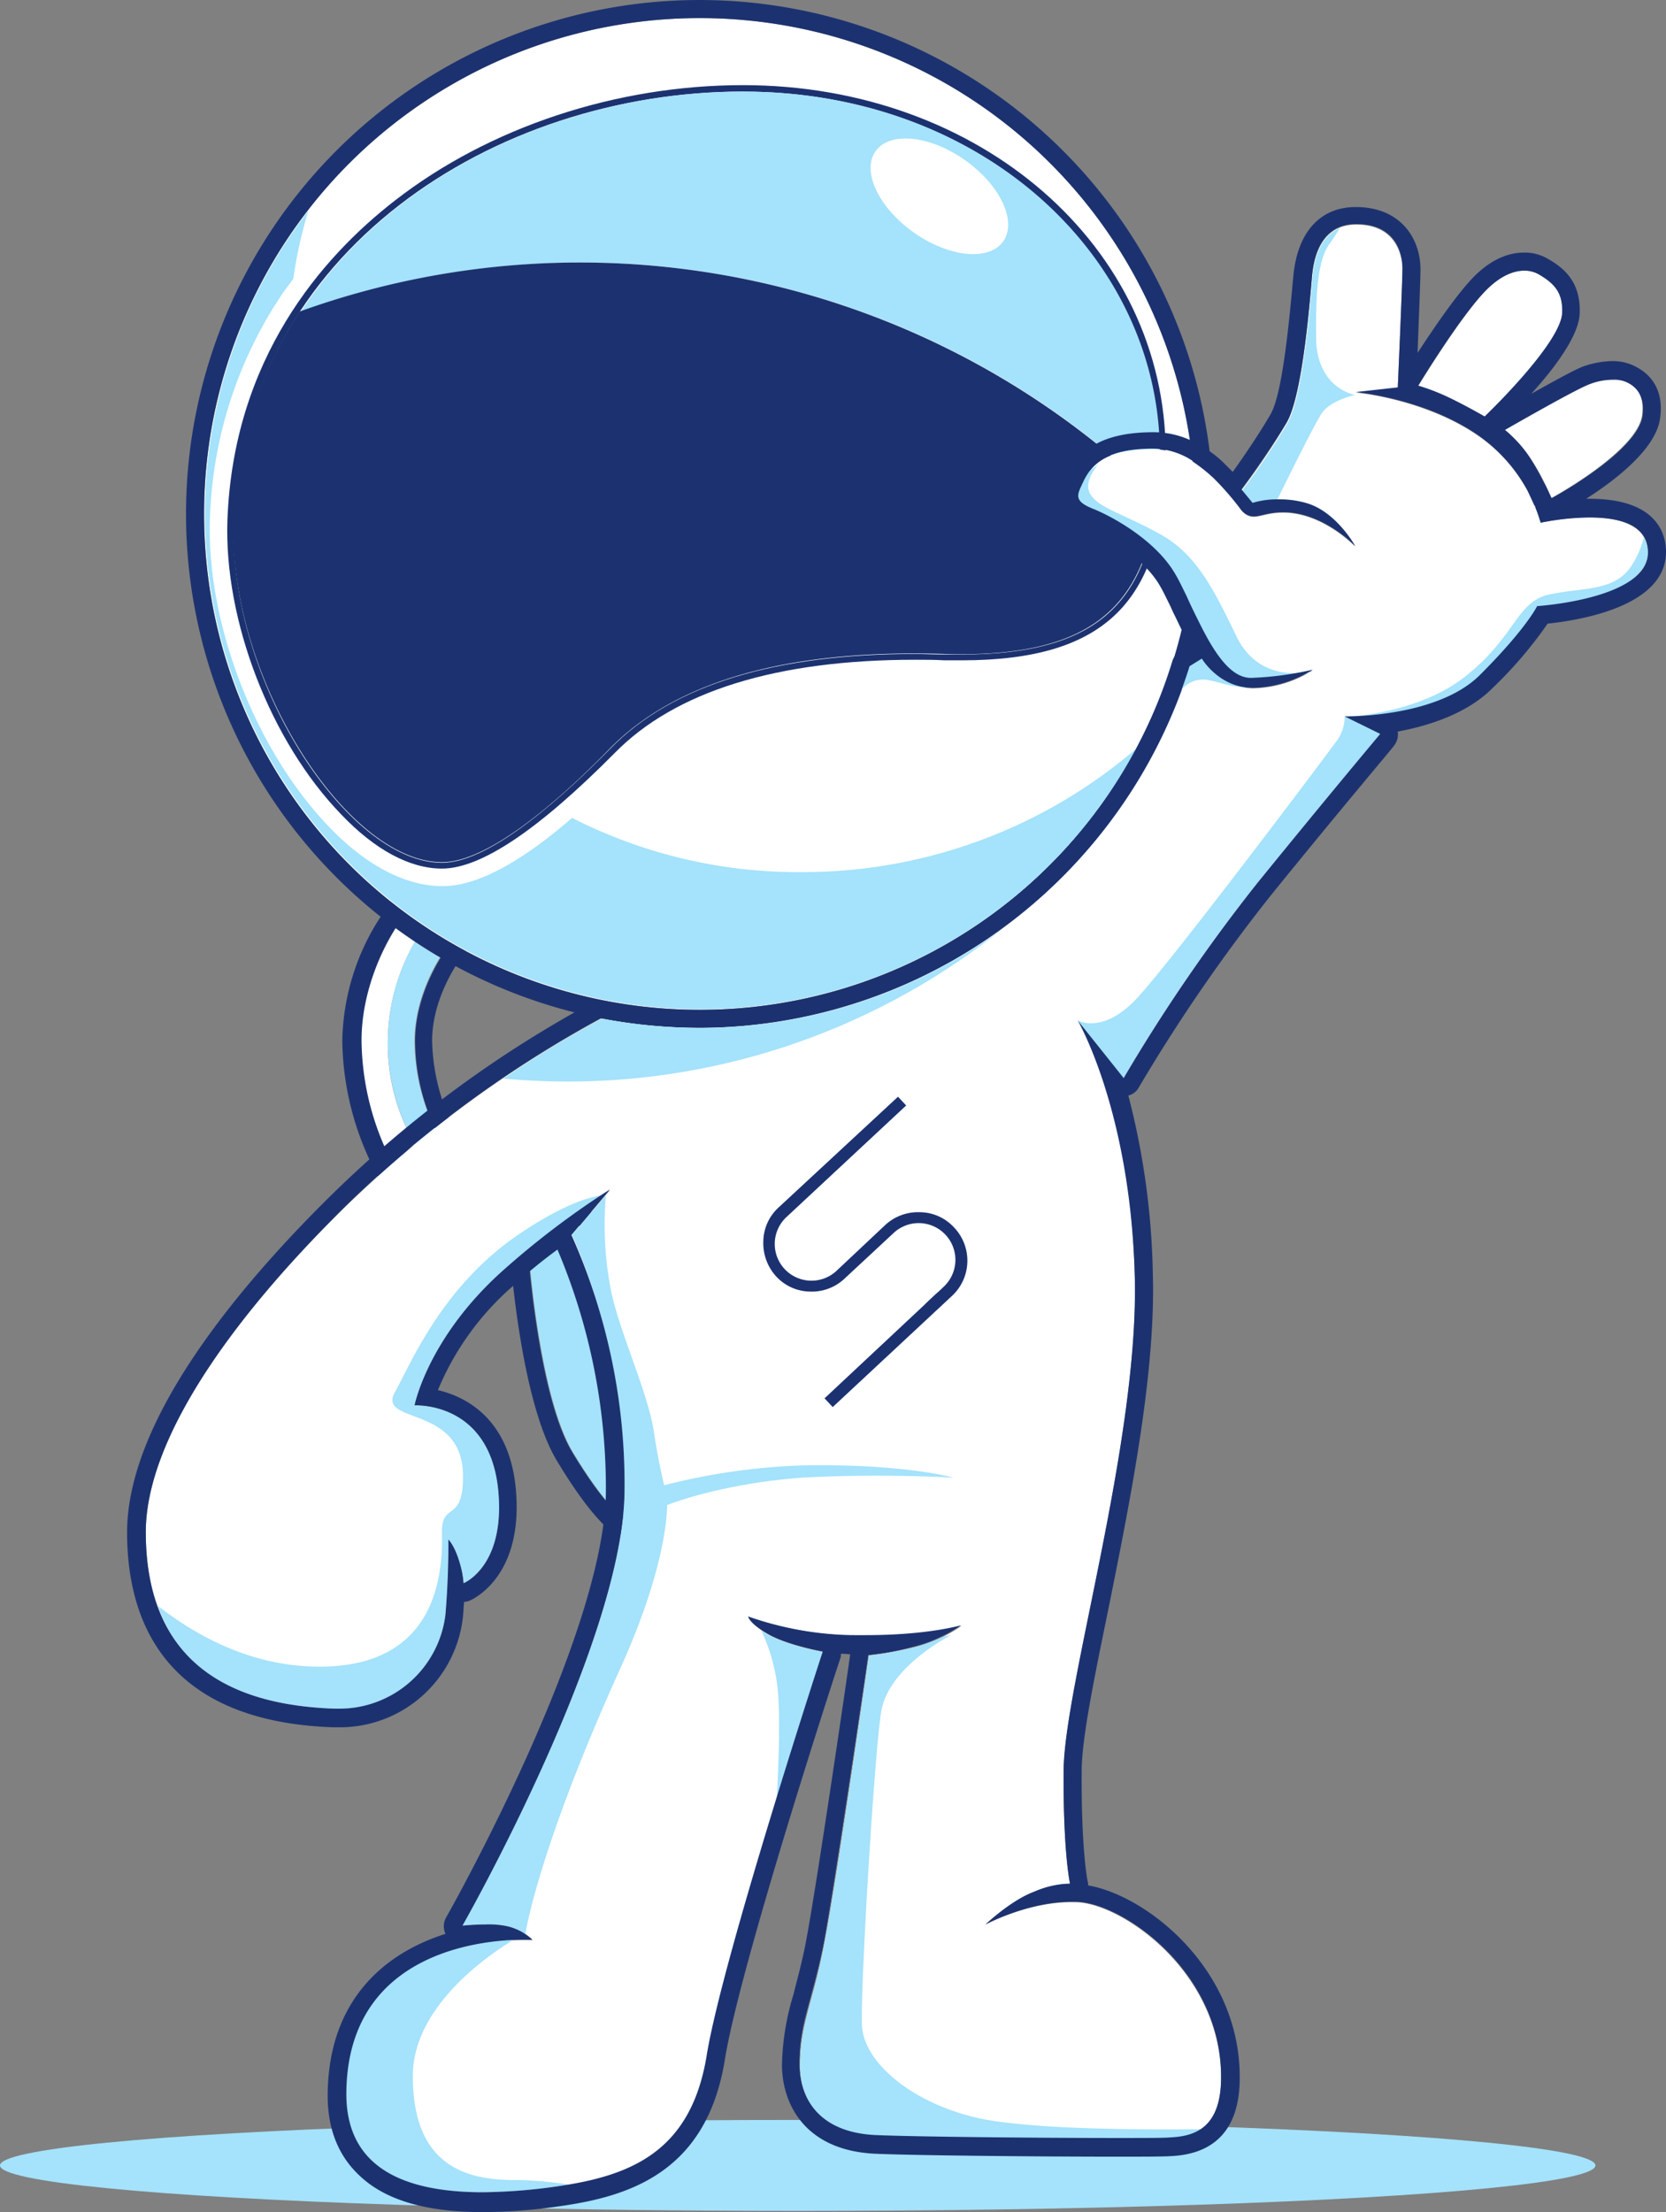 <svg xmlns="http://www.w3.org/2000/svg" width="263.64" height="349.92" viewBox="0 0 263.64 349.92"><rect x="0" y="0" width="263.64" height="349.92" fill="#808080" stroke="none"/><defs><style> .cls-1 { fill: #1c3270; } .cls-2 { fill: #fff; } .cls-3 { fill: #a5e2fb; } </style></defs><g id="Person-Contact-500px" transform="translate(-116.6 -60)"><path id="Tracé_106" data-name="Tracé 106" class="cls-1" d="M184.62,217.36l6.829,5.075c0,.092-4.614,6.367-4.614,14.119a33.314,33.314,0,0,0,3.507,14.58l-7.382,4.06a42.233,42.233,0,0,1-4.522-18.64,33.557,33.557,0,0,1,6.183-19.194m-.646-4.06-1.753,2.307a36.918,36.918,0,0,0-6.921,20.855,45.854,45.854,0,0,0,4.891,20.024l1.384,2.492,2.492-1.384,7.382-4.06,2.492-1.384-1.292-2.492a32.273,32.273,0,0,1-3.137-13.2c0-6.644,4.06-12.273,4.06-12.365l1.661-2.307-2.307-1.753-6.829-5.075-2.122-1.661Z" transform="translate(-4.532 -11.837)"/><path id="Tracé_107" data-name="Tracé 107" class="cls-2" d="M187.828,219.915l-2.953-2.215c-.277.369-6.275,8.582-6.275,19.1a42.714,42.714,0,0,0,4.522,18.64l3.968-2.215a31.434,31.434,0,0,1-4.337-16.056A31.785,31.785,0,0,1,187.828,219.915Z" transform="translate(-4.787 -12.177)"/><path id="Tracé_108" data-name="Tracé 108" class="cls-3" d="M187.345,236.979c0-7.751,4.614-14.026,4.614-14.119L188.175,220a32.045,32.045,0,0,0-.738,33.4l3.414-1.938A32.2,32.2,0,0,1,187.345,236.979Z" transform="translate(-5.135 -12.354)"/><path id="Tracé_109" data-name="Tracé 109" class="cls-3" d="M207.4,275.706s1.661,21.409,6.829,30.083c5.168,8.582,7.936,10.335,7.936,10.335s7.659-20.024.83-35.158c-6.921-15.134-12.734-12.55-14.3-11.535C207.028,270.354,207.4,275.706,207.4,275.706Z" transform="translate(-7.008 -16.107)"/><path id="Tracé_110" data-name="Tracé 110" class="cls-1" d="M211.117,268.353c2.676,0,6.921,2.122,11.535,12.365,6.921,15.134-.83,35.158-.83,35.158s-2.768-1.753-7.936-10.335-6.829-30.083-6.829-30.083-.369-5.352,1.292-6.367a5.9,5.9,0,0,1,2.768-.738m0-2.953a7.8,7.8,0,0,0-4.245,1.2c-2.584,1.569-2.861,5.721-2.676,8.951.092.923,1.753,22.239,7.29,31.375,5.26,8.766,8.305,10.981,8.859,11.35a3.111,3.111,0,0,0,1.569.461,3.278,3.278,0,0,0,.923-.185,2.849,2.849,0,0,0,1.753-1.661c.369-.83,8.028-21.316.738-37.373-4.245-9.32-9.043-14.119-14.211-14.119Z" transform="translate(-6.76 -15.86)"/><ellipse id="Ellipse_4" data-name="Ellipse 4" class="cls-2" cx="78.437" cy="78.437" rx="78.437" ry="78.437" transform="translate(148.898 62.861)"/><path id="Tracé_111" data-name="Tracé 111" class="cls-1" d="M229.8,62.861A78.437,78.437,0,1,1,151.361,141.3,78.43,78.43,0,0,1,229.8,62.861m0-2.861a81.3,81.3,0,1,0,81.3,81.3A81.364,81.364,0,0,0,229.8,60Z" transform="translate(-2.463 0)"/><path id="Tracé_112" data-name="Tracé 112" class="cls-1" d="M237.172,75.615c38.111,0,65.887,26.484,65.887,57.3,0,22.793-8.766,31.744-31.375,31.744h-2.676c-1.569,0-3.137-.092-4.614-.092-21.685,0-38.2,4.706-48.262,15.041-6.829,6.921-18.733,17.994-26.576,17.994-15.041,0-33.866-28.975-32.943-54.075,1.569-42.54,41.249-67.917,80.559-67.917m0-1.015c-20.024,0-40.141,6.644-55.09,18.271-11.535,8.951-25.561,25.007-26.484,50.569-.554,15.872,6.829,34.974,17.994,46.508,5.352,5.629,10.889,8.582,15.964,8.582,6.183,0,15.318-6.183,27.314-18.271,9.6-9.782,25.653-14.765,47.616-14.765,1.476,0,3.045,0,4.614.092h2.676c22.977,0,32.3-9.5,32.3-32.667,0-32.759-29.345-58.32-66.9-58.32Z" transform="translate(-3.009 -1.127)"/><path id="Tracé_113" data-name="Tracé 113" class="cls-3" d="M303.757,139.834c.185-2.122.369-4.429.369-6.829,0-30.821-27.776-57.3-65.887-57.3-27.684,0-55.459,12.55-70.039,34.789a130.7,130.7,0,0,1,135.557,29.345Z" transform="translate(-3.984 -1.212)"/><path id="Tracé_114" data-name="Tracé 114" class="cls-1" d="M189.634,199.862c7.844,0,19.84-11.073,26.576-17.994,10.8-10.981,28.883-15.687,52.876-14.949,21.962.646,31.836-6.367,33.682-24.823a130.855,130.855,0,0,0-135.649-29.345,63.727,63.727,0,0,0-10.52,33.036C155.86,170.795,174.593,199.862,189.634,199.862Z" transform="translate(-3.087 -3.475)"/><ellipse id="Ellipse_5" data-name="Ellipse 5" class="cls-2" cx="7.013" cy="12.365" rx="7.013" ry="12.365" transform="translate(251.107 89.657) rotate(-54.803)"/><path id="Tracé_115" data-name="Tracé 115" class="cls-3" d="M209.835,192.162c-8.4,7.29-15.226,10.8-20.486,10.8-5.814,0-12.089-3.23-17.994-9.412-11.627-12.088-19.378-32.113-18.825-48.631A67.307,67.307,0,0,1,163.6,109.85c.646-1.015,1.384-1.938,2.122-2.953a70.343,70.343,0,0,1,2.4-10.8,78.383,78.383,0,1,0,131.036,85.081,81.021,81.021,0,0,1-52.968,19.563A78.8,78.8,0,0,1,209.835,192.162Z" transform="translate(-2.71 -2.787)"/><ellipse id="Ellipse_6" data-name="Ellipse 6" class="cls-3" cx="126.237" cy="7.198" rx="126.237" ry="7.198" transform="translate(116.6 395.34)"/><path id="Tracé_116" data-name="Tracé 116" class="cls-2" d="M362.33,145.654A25.15,25.15,0,0,0,351.9,131.536c-8.4-5.537-18.825-6.46-18.825-6.46l6.644-.738s.738-16.7.738-18.825-1.015-7.013-7.29-7.013c-4.983,0-6.644,4.153-7.013,8.213-.369,4.153-1.476,18.64-3.968,23.07a110.981,110.981,0,0,1-7.2,10.7l1.753,2.122a15.2,15.2,0,0,1,8.4,0c4.8,1.292,7.844,6.829,7.844,6.829s-4.8-5.075-10.889-5.352c-4.153-.185-5.168,1.846-7.2-.461a37.892,37.892,0,0,0-4.891-5.537,26.326,26.326,0,0,0-3.045-2.307,11.658,11.658,0,0,0-5.906-1.753c-7.382,0-9.782,2.307-11.073,5.168-.923,2.03-1.753,3.045,1.476,4.337s10.058,4.983,13.1,10.427c.554,1.015,1.107,2.215,1.753,3.414.646,1.384,1.384,2.953,2.122,4.429,2.215,4.429,4.891,8.582,8.12,8.49A50.716,50.716,0,0,0,326.249,169a18.022,18.022,0,0,1-9.689,2.861,10.245,10.245,0,0,1-7.844-4.614l-1.938,1.2a81.513,81.513,0,0,1-77.606,57.12,85.725,85.725,0,0,1-15.5-1.476A182.063,182.063,0,0,0,173.252,253.8c-19.378,19.009-31.652,37.557-31.652,51.584,0,22.885,16.518,27.5,29.9,27.96a16.894,16.894,0,0,0,17.533-14.857c.554-6.46.461-11.9.461-11.9s1.015.923,1.846,3.876a14.541,14.541,0,0,1,.554,3.045s5.814-2.4,5.629-12.458c-.277-16.426-13.38-15.687-13.38-15.687s2.03-10.427,13.565-20.947a151.879,151.879,0,0,1,17.348-13.2l-6.09,7.2a96.65,96.65,0,0,1,8.4,40.879c-.461,24.177-25.653,68.378-25.653,68.378a30.058,30.058,0,0,1,7.105.092,8.648,8.648,0,0,1,3.968,2.122s-29.068-1.846-29.437,24.085c-.185,15.964,16.149,17.348,33.4,14.949,11.535-1.569,21.224-5.352,23.716-20.763s18.363-63.857,18.363-63.857-5.629-1.015-8.674-2.768-3.137-2.768-3.137-2.768a55.348,55.348,0,0,0,16.426,2.953c11.35.277,17.256-1.569,17.256-1.569a22.422,22.422,0,0,1-7.936,3.507,58.807,58.807,0,0,1-6.736,1.2s-5.26,36.727-7.105,45.862c-1.753,9.136-3.783,12.458-3.783,19.009,0,5.906,3.691,10.7,12.089,11.073s43,.554,46.508.369,8.028-1.2,8.028-9.5c0-16.61-15.411-27.407-22.7-27.776-7.382-.369-14.58,3.507-14.58,3.507s3.968-3.783,7.659-5.168c3.783-1.476,5.721-1.2,5.721-1.2s-1.107-5.075-1.015-17.9c.092-13.473,12-52.23,11.258-78.344s-7.475-37.557-7.475-37.557l5.721,6.46a268.257,268.257,0,0,1,21.132-30.821c11.627-14.3,19.471-23.623,19.471-23.623l-5.629-2.768s14.58.277,21.409-6.552c7.382-7.382,9.043-10.889,9.043-10.889s17.533-1.2,17.533-8.582C379.31,141.871,362.33,145.654,362.33,145.654Z" transform="translate(-1.93 -2.973)"/><path id="Tracé_117" data-name="Tracé 117" class="cls-3" d="M285.267,417.26c-12-1.569-21.5-8.766-21.685-15.411s1.938-42.264,3.045-49.369c1.107-7.2,11.073-12.181,11.073-12.181s-.554.092-1.384.277a22.9,22.9,0,0,1-4.891,1.753,58.811,58.811,0,0,1-6.736,1.2s-5.26,36.727-7.105,45.862c-1.753,9.136-3.783,12.458-3.783,19.009,0,5.906,3.691,10.7,12.089,11.073s43,.554,46.508.369a9.923,9.923,0,0,0,4.983-1.384C314.058,418.46,296.064,418.737,285.267,417.26Z" transform="translate(-10.594 -21.643)"/><path id="Tracé_118" data-name="Tracé 118" class="cls-3" d="M248.207,340.138a5.744,5.744,0,0,1-1.107-.738,28.665,28.665,0,0,1,2.584,8.859c.461,3.507.277,11.35-.092,17.9,3.876-12.734,7.382-23.254,7.382-23.254S251.345,341.892,248.207,340.138Z" transform="translate(-10.076 -21.574)"/><path id="Tracé_119" data-name="Tracé 119" class="cls-3" d="M342.242,128.352c1.384-2.03,5.26-2.861,5.26-2.861s-6-.923-6.183-8.859c-.092-7.936.369-12.642,2.122-15.041.554-.738,1.107-1.661,1.661-2.492-2.953,1.2-4.06,4.429-4.337,7.751-.369,4.153-1.477,18.64-3.968,23.07a110.983,110.983,0,0,1-7.2,10.7l1.753,2.122a14.362,14.362,0,0,1,3.6-.554l.185-.092C335.137,142.194,340.858,130.382,342.242,128.352Z" transform="translate(-16.447 -3.019)"/><path id="Tracé_120" data-name="Tracé 120" class="cls-3" d="M316.993,176.6a4.4,4.4,0,0,1,5.075-2.861c2.4.461,4.614,1.569,8.305,1.015a40.728,40.728,0,0,0,8.213-2.492s-8.213,2.492-12.089-5.352c-3.6-7.382-6.275-13.011-12.089-16.241s-9.5-4.06-10.981-6.183,1.2-4.891,1.2-4.891-6.644,4.337-3.691,6.829c2.215,1.846,9.412,3.783,13.288,8.305s6.275,12.089,6.275,12.089Z" transform="translate(-14.175 -6.146)"/><path id="Tracé_121" data-name="Tracé 121" class="cls-3" d="M221.553,312.054c-.461,24.177-25.653,68.378-25.653,68.378a30.058,30.058,0,0,1,7.105.092,7.775,7.775,0,0,1,2.768,1.2h.092s1.938-13.2,15.226-42.448c7.475-16.61,7.2-25.377,7.2-25.377s8.121-3.322,21.316-4.337a232.476,232.476,0,0,1,23.992,0s-7.659-2.215-23.808-1.938a101.356,101.356,0,0,0-21.962,3.137s-.923-3.6-1.661-8.674c-1.107-6.644-5.721-16.149-6.921-22.977A54.7,54.7,0,0,1,218.6,264.9l-5.352,6.275A99.14,99.14,0,0,1,221.553,312.054Z" transform="translate(-6.123 -15.821)"/><path id="Tracé_122" data-name="Tracé 122" class="cls-3" d="M186.512,413.909c.092-10.7,11.535-18.733,15.964-21.409-7.382.277-26.3,3.137-26.576,24.085-.185,15.964,16.149,17.348,33.4,14.949.646-.092,1.384-.185,2.03-.277a61.826,61.826,0,0,0-8.028-.738C196.017,430.611,186.42,429.135,186.512,413.909Z" transform="translate(-4.579 -25.674)"/><path id="Tracé_123" data-name="Tracé 123" class="cls-3" d="M171.66,346.105a16.894,16.894,0,0,0,17.533-14.857c.554-6.46.461-11.9.461-11.9s1.015.923,1.846,3.876a14.541,14.541,0,0,1,.554,3.045s5.814-2.4,5.629-12.458c-.277-16.426-13.38-15.687-13.38-15.687s2.03-10.427,13.565-20.947A135.914,135.914,0,0,1,213.924,264.9c-1.384.185-5.352,1.015-12.458,5.721-12.734,8.305-17.81,21.039-20.209,25.284-3.137,5.352,10.612,1.938,10.7,13.288.092,7.659-3.414,4.06-3.322,9.043.092,5.906-.369,21.224-19.379,21.224-10.243,0-18.917-4.429-25.561-9.6C148.129,342.691,160.864,345.736,171.66,346.105Z" transform="translate(-2.093 -15.821)"/><path id="Tracé_124" data-name="Tracé 124" class="cls-3" d="M281.8,219.3A81.144,81.144,0,0,1,234,234.9a85.725,85.725,0,0,1-15.5-1.476,164.76,164.76,0,0,0-15.6,9.5c3.322.277,6.736.461,10.151.461A109.978,109.978,0,0,0,281.8,219.3Z" transform="translate(-6.664 -12.3)"/><path id="Tracé_125" data-name="Tracé 125" class="cls-3" d="M379.59,161.143c-5.168,1.107-5.26,6.46-13.011,12.734-7.659,6.275-19.378,6.644-19.378,6.644a.714.714,0,0,0,.092.277c1.107,0,14.765-.369,21.316-6.829,7.382-7.382,9.043-10.889,9.043-10.889s17.533-1.2,17.533-8.582a4.871,4.871,0,0,0-.646-2.4,14.579,14.579,0,0,1-2.215,4.891C389.556,160.682,384.757,160.036,379.59,161.143Z" transform="translate(-17.806 -7.111)"/><path id="Tracé_126" data-name="Tracé 126" class="cls-3" d="M329.822,209.192c11.627-14.3,19.471-23.623,19.471-23.623l-5.629-2.768a6.536,6.536,0,0,1-1.476,4.153c-1.938,2.676-26.207,34.974-31.559,40.6s-9.228,3.322-9.228,3.322a21.689,21.689,0,0,1,2.03,3.23l5.26,5.906A255.123,255.123,0,0,1,329.822,209.192Z" transform="translate(-14.269 -9.482)"/><path id="Tracé_127" data-name="Tracé 127" class="cls-2" d="M370.32,129.469s12.089-11.535,12.273-16.426c.092-3.137-1.107-4.522-3.6-6-2.307-1.384-5.444-.554-8.4,2.4-4.06,4.153-10.8,15.226-10.8,15.226a33.734,33.734,0,0,1,4.983,1.938C367.459,127.808,370.32,129.469,370.32,129.469Z" transform="translate(-18.779 -3.582)"/><path id="Tracé_128" data-name="Tracé 128" class="cls-2" d="M378.66,137.455a31.09,31.09,0,0,1,3.322,6.367s13.75-7.475,14.4-13.2c.461-3.6-1.384-4.706-2.584-5.26-1.476-.738-3.968-.369-5.906.369-2.4.923-13.288,7.29-13.288,7.29A19.4,19.4,0,0,1,378.66,137.455Z" transform="translate(-19.921 -5.016)"/><path id="Tracé_129" data-name="Tracé 129" class="cls-1" d="M369.835,141.639h-.554c4.8-3.045,11.166-8.028,11.719-12.827.369-2.676-.092-6.275-4.153-8.213a7.765,7.765,0,0,0-3.414-.738,14.289,14.289,0,0,0-4.8.923c-1.384.554-4.891,2.492-8.028,4.245,3.691-4.06,7.567-9.228,7.659-12.734.185-4.891-2.4-7.105-4.983-8.582a7.174,7.174,0,0,0-3.876-1.015c-2.768,0-5.537,1.384-8.028,3.968-2.676,2.768-6.367,8.213-8.766,11.9.185-5.075.461-11.812.461-13.2,0-4.891-3.137-9.874-10.243-9.874-5.629,0-9.228,3.968-9.874,10.889l-.092.923c-1.015,11.535-2.122,18.548-3.507,20.947-1.753,3.045-4.522,7.105-6,9.136l-1.569-1.569a17.057,17.057,0,0,0-3.507-2.584,14.105,14.105,0,0,0-7.382-2.122c-7.29,0-11.535,2.122-13.749,6.829l-.185.461c-.554,1.2-1.384,2.768-.646,4.614a6.342,6.342,0,0,0,3.876,3.23c3.322,1.292,9.136,4.8,11.627,9.136.554.923,1.107,2.122,1.661,3.23l.461,1.015c.554,1.107,1.107,2.307,1.661,3.414a18.3,18.3,0,0,0,1.015,1.846l-1.569.923a2.609,2.609,0,0,0-1.292,1.661,78.106,78.106,0,0,1-74.838,55.09,75.318,75.318,0,0,1-14.949-1.476c-.185,0-.369-.092-.554-.092a2.947,2.947,0,0,0-1.292.277,183.294,183.294,0,0,0-41.156,30.267c-14.857,14.58-32.574,35.712-32.574,53.614,0,13.565,5.629,29.9,32.667,30.821h.738a19.593,19.593,0,0,0,19.748-17.533c.092-.831.092-1.569.185-2.307a2.694,2.694,0,0,0,.831-.185c.277-.092,7.659-3.23,7.475-15.226-.185-13.1-7.751-16.979-12.458-18.087A44.181,44.181,0,0,1,199.3,266.307a84.073,84.073,0,0,1,7.2-5.906,96.809,96.809,0,0,1,7.659,38.665c-.461,23.162-25.007,66.533-25.284,66.994a2.84,2.84,0,0,0-.092,2.584c-10.151,3.23-18.456,10.889-18.64,25.192-.092,5.26,1.476,9.5,4.614,12.642,4.06,4.153,10.612,6.183,19.932,6.183a84.206,84.206,0,0,0,12.088-.923c11.35-1.569,23.346-5.537,26.207-23.162,2.4-15.041,18.087-63.026,18.271-63.488a1.8,1.8,0,0,0,.092-.738,7.937,7.937,0,0,1,1.476.092c-.369,2.768-5.352,36.911-7.013,45.493-.646,3.414-1.384,5.906-1.938,8.213a40.59,40.59,0,0,0-1.846,11.35c.092,6.46,3.968,13.473,14.857,13.934,6.275.277,26.484.461,38.2.461,3.23,0,7.382,0,8.582-.092,7.105-.369,10.8-4.522,10.8-12.365.092-17.256-14.765-28.883-23.992-30.452a1.8,1.8,0,0,0-.092-.738s-1.015-4.983-.923-17.348c0-5.075,1.938-14.488,4.153-25.284,3.322-16.518,7.567-37.188,7.105-53.245a120.021,120.021,0,0,0-3.876-28.33,2.609,2.609,0,0,0,1.661-1.292A267.769,267.769,0,0,1,319.45,204.3c11.443-14.119,19.379-23.439,19.379-23.531a2.974,2.974,0,0,0,.646-2.307c4.983-.923,10.981-2.861,14.949-6.829a66.441,66.441,0,0,0,8.766-10.243c5.26-.554,18.733-2.768,18.733-11.35C381.923,147.545,380.816,141.639,369.835,141.639Zm-.092-18.087a10.234,10.234,0,0,1,3.783-.738,4.862,4.862,0,0,1,2.122.369c1.2.554,2.953,1.753,2.584,5.26-.646,5.537-13.657,12.734-14.4,13.1-.369-.738-.738-1.661-1.292-2.584a41.431,41.431,0,0,0-2.122-3.783,20.622,20.622,0,0,0-3.968-4.429S367.343,124.475,369.742,123.553ZM353.5,108.6c2.03-2.03,4.06-3.045,6-3.045a4.471,4.471,0,0,1,2.4.646c2.492,1.476,3.691,2.953,3.6,6-.185,4.891-12.273,16.426-12.273,16.426s-2.861-1.661-5.537-2.953a33.734,33.734,0,0,0-4.983-1.938S349.349,112.756,353.5,108.6Zm8.028,50.015s-1.661,3.507-9.043,10.889c-6.829,6.829-21.409,6.552-21.409,6.552l5.629,2.768s-7.844,9.32-19.471,23.623A268.255,268.255,0,0,0,296.1,233.272l-7.29-9.136s8.305,14.119,9.043,40.326c.738,26.115-11.166,64.872-11.258,78.344-.092,12.919,1.015,17.9,1.015,17.9h-.277A14.718,14.718,0,0,0,281.893,362c-3.691,1.384-7.659,5.168-7.659,5.168s6.644-3.6,13.657-3.6h.923c7.382.369,22.793,11.166,22.7,27.776,0,8.305-4.522,9.32-8.028,9.5-.923.092-4.153.092-8.49.092-11.812,0-31.928-.185-38.111-.461-8.4-.369-12-5.168-12.088-11.073-.092-6.46,1.938-9.874,3.783-19.009,1.753-9.136,7.105-45.862,7.105-45.862a41.178,41.178,0,0,0,6.736-1.2,23.53,23.53,0,0,0,7.936-3.507s-5.168,1.569-15.041,1.569H253.1a52.044,52.044,0,0,1-16.426-2.953s.092,1.015,3.137,2.768,8.674,2.768,8.674,2.768-15.872,48.539-18.363,63.857c-2.492,15.411-12.181,19.1-23.716,20.763a88.116,88.116,0,0,1-11.719.923c-12.181,0-21.778-3.691-21.593-15.872.277-22.7,22.516-24.085,28.145-24.085h1.292a8.648,8.648,0,0,0-3.968-2.122,14.235,14.235,0,0,0-3.507-.277c-1.938,0-3.6.185-3.6.185s25.192-44.2,25.653-68.378a96.65,96.65,0,0,0-8.4-40.879l6.09-7.2a133.052,133.052,0,0,0-17.348,13.2c-11.535,10.52-13.565,20.947-13.565,20.947h.277c1.938,0,12.827.646,13.1,15.687.185,10.151-5.629,12.458-5.629,12.458a14.54,14.54,0,0,0-.554-3.045c-.83-2.953-1.846-3.876-1.846-3.876s.092,5.444-.461,11.9A16.91,16.91,0,0,1,171.9,333.025h-.646c-13.38-.461-29.9-4.983-29.9-27.96,0-13.934,12.365-32.574,31.652-51.584a184.426,184.426,0,0,1,40.418-29.714,77.5,77.5,0,0,0,15.5,1.476,81.427,81.427,0,0,0,77.606-57.12l1.938-1.2s2.676,4.522,7.844,4.614h.461A18.57,18.57,0,0,0,326,168.677a50.716,50.716,0,0,1-9.689,1.292h-.092c-3.23,0-5.814-4.06-8.028-8.49-.738-1.476-1.476-2.953-2.122-4.429-.646-1.292-1.2-2.492-1.753-3.414-3.045-5.352-9.874-9.136-13.1-10.427s-2.4-2.307-1.476-4.337c1.384-2.861,3.783-5.168,11.073-5.168a11.658,11.658,0,0,1,5.906,1.753,18.862,18.862,0,0,1,3.045,2.307,54.475,54.475,0,0,1,4.891,5.537,2.412,2.412,0,0,0,2.03,1.107c1.107,0,2.307-.646,4.614-.646h.554c6.09.277,10.889,5.352,10.889,5.352s-3.045-5.537-7.844-6.829a15.109,15.109,0,0,0-4.337-.554,13.328,13.328,0,0,0-4.06.554l-1.753-2.122s4.614-6.275,7.2-10.7c2.492-4.522,3.6-19.009,3.968-23.07.369-4.153,2.03-8.213,7.013-8.213,6.367,0,7.29,4.8,7.29,7.013,0,2.122-.738,18.825-.738,18.825l-6.644.738s10.427.923,18.825,6.459a25.675,25.675,0,0,1,8.305,9.043c.646,1.384,1.107,2.4,1.107,2.4a.479.479,0,0,1,.185.369,24.619,24.619,0,0,1,.831,2.4,41.125,41.125,0,0,1,7.751-.831c4.522,0,9.228,1.015,9.228,5.537C379.062,157.511,361.53,158.618,361.53,158.618Z" transform="translate(-1.683 -2.741)"/><path id="Tracé_130" data-name="Tracé 130" class="cls-1" d="M277.674,268.67a7.418,7.418,0,0,0-5.352-2.4,7.647,7.647,0,0,0-5.537,2.03l-7.659,7.2a5.811,5.811,0,1,1-7.936-8.49l18.917-17.625L268.816,248,249.9,265.533a7.418,7.418,0,0,0-2.4,5.352,7.792,7.792,0,0,0,2.03,5.537,7.418,7.418,0,0,0,5.352,2.4,7.528,7.528,0,0,0,5.352-1.938h0l7.844-7.29a5.811,5.811,0,1,1,7.936,8.49s-.554.554-1.2,1.107c-1.2,1.107-1.661,1.569-1.846,1.753h0l-15.78,14.765,1.292,1.384L277.4,279.467A7.6,7.6,0,0,0,277.674,268.67Zm-17.441,7.936Z" transform="translate(-10.107 -14.516)"/></g></svg>